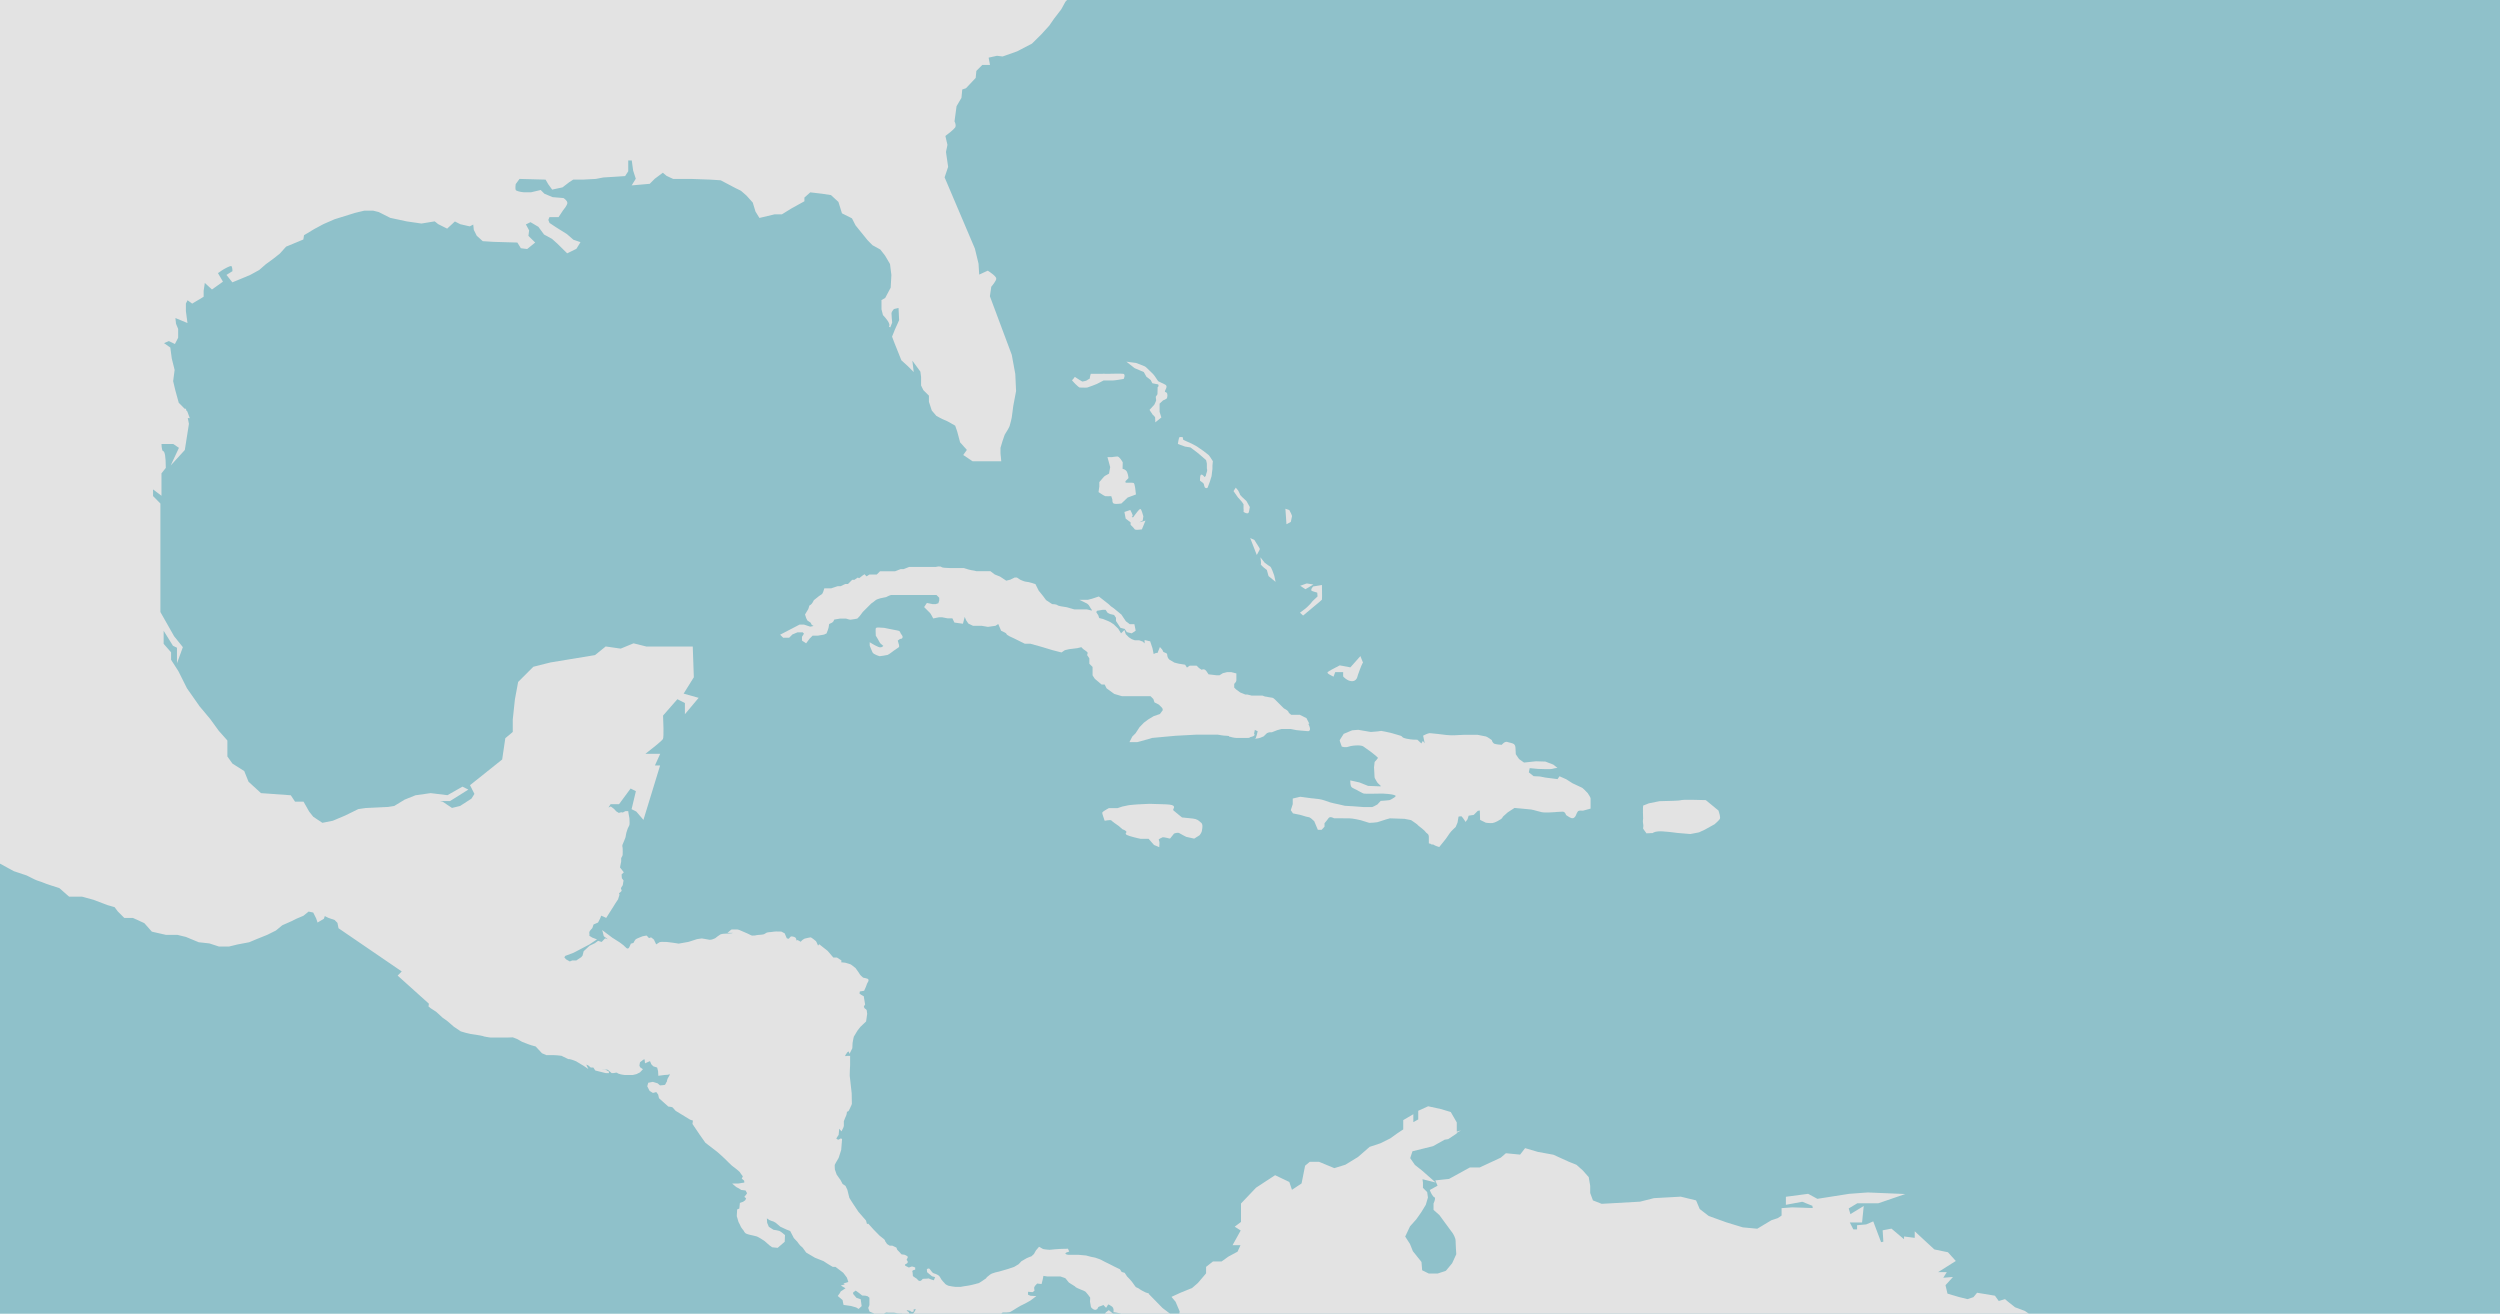<?xml version="1.0" encoding="UTF-8"?> <svg xmlns="http://www.w3.org/2000/svg" id="uuid-5c5c73c5-d245-4be2-a512-9da35736e11f" data-name="Layer 2" viewBox="0 0 255 134"><g id="uuid-f8e34d06-54e3-478f-86ae-9558000f9a4f" data-name="Layer 1"><g><rect width="255" height="134" fill="#8fc1ca" stroke-width="0"></rect><g><path d="m113.52,133.98s.02,0,.04.02h-.85s.03-.06.03-.06c.04-.08.23-.21.31-.27l.05-.03.42.34Z" fill="#e3e3e3" stroke-width="0"></path><path d="m119.36,134h-4.96c-.43-.11-.75-.15-.75-.15h-.08s.01-.09.01-.09c0,0,.06-.34-.17-.5-.17-.13-.3-.19-.37-.21l-.22.35-.27-.29-.24.1c-.1.03-.24.07-.28.12-.02.01-.03.04-.04.07-.04.08-.09.18-.25.2-.16.02-.31-.11-.35-.15-.08-.07-.12-.12-.12-.17,0-.04-.04-.27-.08-.47h-.01v-.02s.02-.38.02-.43c-.03-.06-.42-.57-.48-.61-.04-.04-.34-.17-.54-.24-.49-.2-.5-.25-.52-.29-.03-.02-.34-.22-.62-.39l-.02-.02-.36-.44-.5-.17h-.88s-.46,0-.46,0l-.39-.06-.07.36-.12.47-.45-.05-.23.25-.08.18.04.3-.19.15-.47-.04v.3l.25.11.6.03-.61.46-.52.29s-.38.19-.49.24c-.09.04-.64.39-.85.52l-.22.12s-.19.04-.33.04h-.42l-.14.13h-9l.02-.03s.04-.06.17-.24c.06-.08.07-.17.07-.22-.03.01-.06.02-.1.03-.03.02-.09.04-.12.05.01.01.01.02.01.03.02.03.04.08.01.13-.03.05-.08.06-.1.06-.11.03-.19-.04-.23-.08l-.03-.03s-.18-.03-.32-.06c-.01.03-.02.06-.01.07s.04.03.07.04c.07.05.15.09.15.17h.01s.02.05.03.08h-.73v-.02h-.15s-.19,0-.32-.02c-.05-.01-.1-.02-.16-.03-.08-.02-.17-.04-.25-.04h-.53c-.06,0-.11-.01-.15-.01-.06-.01-.09-.01-.14.02-.05.02-.12.06-.18.1h-.98l-.07-.05-.41-.17-.13-.37.12-.29v-.76l-.2-.15-.22-.05-.32-.02-.31-.25-.35-.25-.26.19v.15s.34.4.34.4l.43.14.1.7-.31.29-.25-.15-.52-.15-.77-.11-.1-.5-.49-.41.21-.29.09-.17.49-.33-.48-.28.41-.11-.14-.09.5-.16-.15-.45-.37-.49-.79-.6h-.28l-.47-.28-.48-.31-.86-.34-.9-.53-.36-.5s-.18-.15-.25-.22c-.08-.07-.26-.34-.28-.37l-.37-.39-.37-.72-.39-.15-.62-.29-.47-.4c-.08-.05-.2-.12-.23-.13-.05,0-.26-.08-.42-.15l-.25-.17.03.45c.07.18.15.38.17.41.03.03.27.18.48.31.09.01.45.06.59.11.15.06.51.36.55.4l.03.02-.03.69-.72.62-.56-.06-.29-.21-.5-.44c-.24-.16-.68-.43-.76-.45-.11-.04-.63-.15-.63-.15-.05-.01-.4-.09-.52-.17-.11-.08-.19-.23-.21-.28-.06-.07-.28-.34-.31-.45-.03-.09-.16-.34-.21-.42l-.18-.61.04-.68.22-.09.06-.57.04-.02s.19-.07.26-.09c.04-.01.15-.09.25-.17l.08-.2-.18-.14.05-.06c.1-.11.21-.26.23-.31-.02-.05-.08-.17-.15-.28l-.45-.06c-.14-.1-.32-.21-.36-.22-.02-.01-.08,0-.41-.3l-.15-.13h.62c.05,0,.49-.07.62-.1,0-.04,0-.12-.02-.2l-.24-.2.11-.23c-.07-.1-.29-.38-.33-.46-.04-.06-.43-.37-.78-.63-.03-.03-.63-.59-.72-.7-.08-.09-.57-.52-.76-.69l-1.23-.95-.58-.82-.74-1.1.05-.34-.28-.09-1.49-.91s-.2-.22-.29-.33c-.04-.05-.25-.09-.42-.1h-.03l-.95-.85-.09-.38-.19-.25-.34.09-.34-.21-.24-.47.1-.36.47-.09.49.15.24.21c.22-.01.46-.04.51-.06.02-.02.09-.14.14-.26l.02-.05h.03c0-.06.02-.16.07-.3l.22-.4s-.04-.09-.06-.11c-.01.01-.02.03-.03.05l-.02.04-.44.03-.61.08-.03-.49-.09-.35-.38-.12c-.11-.09-.24-.22-.25-.3-.01-.03-.06-.13-.1-.23l-.09.03-.42.19-.04-.41-.14.04-.33.26-.06.33.07.18.29.2-.3.32-.36.18-.38.09h-.82c-.2-.02-.67-.1-.77-.22-.03-.04-.2-.02-.33.02h-.02s-.21.01-.21.01l-.39-.34-.49-.08h-.09c.11.01.3.04.36.07.02,0,.07.04.12.07.06.04.18.11.21.12v.16h-.31l-1.08-.27-.2-.3h-.26l-.26-.22-.2-.08.21.45-.47-.32-.78-.47c-.26-.11-.59-.22-.67-.22h-.01c-.05.03-.16-.01-.59-.23-.09-.05-.19-.1-.22-.11-.09-.03-.77-.07-.85-.07h-.7l-.44-.19-.64-.69-.47-.13-.08-.03-.07-.02-.76-.29-.51-.29-.44-.17-.6.02h-1.1c-.24,0-.48.01-.58,0-.07-.01-.68-.09-.81-.16-.1-.04-1.15-.2-1.24-.21-.06,0-.91-.22-.98-.26-.06-.04-.69-.46-.69-.46l-.68-.59-.49-.35-.64-.59-.57-.37-.22-.18.03-.23v-.06l-3.18-2.86.42-.42-6.45-4.41-.11-.55-.29-.29-.64-.22-.36-.18-.09.27-.65.39-.14-.42-.3-.6-.47-.1-.53.43-.76.32-.43.22-.97.43-.64.53-.88.44-1.09.44-.76.32-1.21.23-.86.21h-1.01l-.98-.32-1.09-.12-1.3-.54-.86-.21h-1.17l-1.45-.33-.77-.87-1.16-.53h-.88l-.67-.67-.32-.43-.73-.21-1.42-.54-1.17-.32h-1.32l-.99-.87c-.17-.06-1.41-.44-1.62-.55-.1-.05-.27-.1-.42-.15-.17-.06-.33-.11-.45-.17l-.87-.43-1.29-.43-1.41-.77V0h108.84l-.17.18-.42.77-.73.95-.5.72-.8.88-.96.95-1.52.79-1.47.52-.58-.07-.85.19.14.74h-.78l-.61.61-.07.72-.99,1.05-.38.13-.08.85-.5.85-.21,1.55c.05.09.2.41.06.63-.14.21-.8.72-.99.86l.21.91-.15.72.22,1.52-.36,1.07,3.09,7.27.37,1.53.07,1.12.87-.4.04.02c.19.13.83.55.83.79,0,.22-.4.7-.51.83l-.14.97,2.23,5.97.36,1.96.08,1.74-.29,1.54-.15,1.15s-.14.66-.22.88c-.07.21-.45.79-.5.88l-.22.64-.21.7v.57l.08.8h-2.93l-.95-.64.37-.52-.69-.77-.29-1.09-.21-.61c-.3-.18-.88-.51-1.04-.56-.22-.07-.85-.42-.88-.44l-.02-.02-.45-.53-.29-.89v-.62l-.57-.57-.23-.47v-.87l-.07-.54-.82-1.12.14,1.16-.6-.6-.66-.6-.72-1.8-.23-.61.3-.75.42-.93-.06-1.25-.47.11c-.08.09-.25.3-.25.44,0,.21.07.92.07.93v.02s-.19.48-.19.48l-.14-.06.04-.1c.09-.23-.34-.78-.63-1.07l-.02-.02-.15-.6v-.93l.38-.22.56-1.05.07-1.29-.14-1.12-.5-.85-.49-.63-.8-.44-.5-.51-1.23-1.52-.36-.71-1.02-.51-.36-1.16-.76-.7-.92-.14-1.19-.14-.6.53v.38l-1.34.74-.95.59h-.74l-1.56.37-.4-.65-.28-.92-.64-.71-.56-.49-.57-.28-1.5-.79-1.07-.07-1.95-.07h-1.83s-.67-.31-.67-.31l-.38-.32-.82.61-.52.52-1.84.16.42-.68-.27-.83-.14-1.03h-.36v1.1l-.32.49-1.05.07-1.16.07-.78.15-1.31.07h-.99l-.42.27-.67.52-1.06.23-.4-.55-.27-.47-2.66-.07-.39.53c-.02.13-.05.44,0,.59.03.1.44.21.8.24h.78l.97-.23.38.38.84.35,1.1.09s.4.24.4.5c0,.23-.38.68-.45.77l-.45.68h-.93l-.11.28.12.31.63.42,1.15.72.65.57.73.25-.42.68-.94.46-.98-.97-.57-.51-.81-.44-.57-.78-.81-.48-.47.23.33.61-.07.56.69.68-.82.66-.64-.08-.36-.58-2.41-.07-1.12-.07-.61-.55-.3-.6-.06-.54-.36.18-.96-.22-.55-.28-.79.73-.92-.46-.35-.28-1.35.22h-.01s-1.51-.22-1.51-.22l-1.67-.36-1.17-.59-.56-.14h-.92s-.92.22-.92.22l-2.09.65-1.15.5-.93.5-1.05.63-.07.44-1.76.73-.64.71-.66.52-.79.58-.65.57-.95.52-1.79.74-.6-.76.61-.38c0-.28-.07-.53-.13-.53-.15,0-.63.25-.9.42l-.45.31.51.87-1.12.8-.73-.67-.12.8v.61l-1.17.7-.47-.34-.17.33v.78l.16,1.21-1.23-.51.06.58.22.53v.9s-.33.64-.33.64l-.62-.3-.49.21.64.45.15,1.12.29,1.16-.15,1.15.22.93.35,1.27.6.61h.13s.04.17.04.17l.1.1.26.7-.21-.02.12.59-.42,2.67-1.44,1.58.84-1.8-.58-.39h-1.2c.01.41.09.71.14.71.2,0,.3.58.3,1.71v.02l-.44.55v2.29l-.86-.65v.68l.75.76v11.07l1.4,2.47.89,1.11-.6,1.65v-1.59l-.41-.2-.95-1.53v1.33l.76.87v.76l.75,1.17.87,1.74,1.29,1.84,1.08,1.29.87,1.2.88.99v1.63l.52.73,1.2.76.44,1.09,1.27,1.16,3.04.22.43.65h.87l.57,1.01.42.53.93.62,1.06-.21,1.28-.54,1.32-.65.76-.11,2.28-.11.63-.1,1.07-.65,1.1-.44,1.54-.22h.01l1.71.21,1.53-.87.6.3-1.87,1.17h-1.02l.28.07.94.63.83-.2,1.16-.75.3-.48-.45-.89,3.28-2.62.32-2.17.76-.64v-1.27l.22-2.06.33-1.77,1.55-1.55,1.75-.44,4.54-.75,1.09-.88,1.53.22,1.31-.54,1.32.33h4.72l.11,3.13-1.04,1.67,1.53.43-1.4,1.67v-1.14l-.77-.39-1.46,1.67c.02.42.1,2.17-.01,2.39-.1.19-1.28,1.12-1.79,1.51h1.51l-.54,1.19h.53l-1.7,5.55-.73-.85-.48-.24.44-1.84-.54-.27-1.18,1.6h-.86l-.22.34.24-.11.33.25.23.25.26.16c.08-.03.22-.07.28-.07.04,0,.09.02.12.03l.27-.14h.29l.03.24.09.48c.02.29.03.65-.01.72l-.16.33-.14.42-.09.48s-.26.68-.32.79c-.02.05,0,.21.03.3,0,.08.02.6,0,.71-.01.07-.06.14-.09.21-.02.03-.05.09-.06.1v.35c0,.05-.08.42-.12.61l.39.5-.23.22.03.38.17.23-.08.48-.19.3.08.27-.02.03s-.11.15-.25.21c-.01,0,0,.03.01.05.02.04.05.09.03.14-.02.05-.13.41-.13.41v.02c-.21.31-.43.65-.45.7-.02.05-.18.29-.25.39l-.52.82-.25-.12-.26-.11-.1.27-.22.43-.46.2-.12.36c-.12.12-.3.33-.31.42-.01.07,0,.13.01.18,0,.06.01.12-.01.19l.29.18.49.19-.78.52-1.6.84-.85.32-.1.15.17.2.39.22.25-.1h.41l.51-.34.13-.16.11-.44.6-.56.56-.27.31-.23.37.11.35-.37.28.1h0s-.13-.11-.19-.15c-.18-.12-.24-.16-.24-.22,0-.03-.04-.2-.08-.34l-.07-.23,1.04.78.74.47.36.27.05.04.06.06c.13.13.26.25.29.26.02.01.13-.01.17-.04.03-.03.13-.24.2-.41v-.04s.28-.08.28-.08c.04-.09.15-.29.2-.34.04-.05.11-.08.2-.12.03-.01.06-.02.07-.03.06-.04.45-.18.47-.19.04-.01.29-.05.36-.07h.05l.24.26c.09-.05.16-.07.19-.07s.07,0,.33.24v.03s.21.44.21.44c.05-.04.11-.07.15-.1.08-.06.14-.1.19-.12.1-.05.34-.04.7-.03.05,0,.09.01.11.01.09,0,1,.13,1.15.16l1-.18.87-.28c.11-.02.42-.07.48-.07.03,0,.17.02.47.08.14.02.27.04.34.06.15.02.52-.13.56-.16.05-.05.41-.32.52-.38.13-.07.46-.09.56-.09.17,0,.57-.02.63-.04.02,0,.05-.02.1-.04h-.56l.4-.34h.02c.09,0,.55-.02.63,0,.09.01.31.11.35.13.05.02.54.23.6.26l.05.02c.34.18.43.21.46.21.1,0,.35,0,.43-.04.07-.02.25-.03.49-.05.07-.01.13-.01.16-.02.11-.01.17-.03.29-.12.12-.09.26-.11.38-.12h.05s.11-.01.18-.02c.16-.02.35-.05.47-.05.16,0,.51.01.51.01h.03s.35.19.35.19v.03s.18.39.2.46c.03.02.16.06.2.05,0-.01.06-.06.08-.09.04-.05.08-.09.11-.12.1-.07.36.01.47.08.09.06.12.21.14.32l.1-.06.32.18s.09-.1.13-.14c.07-.08.27-.18.29-.19h.02c.15-.04.51-.12.56-.12.11,0,.56.39.56.39.03.03.1.18.21.45l.12-.14.06.05c.07.06.74.58.8.63.05.05.46.54.58.68h.38s.02.02.02.02c0,0,.35.22.39.25l.03.02v.04c.02.05,0,.1-.03.15l.44.05s.48.15.52.16c.02,0,.06.02.5.37l.02.02c.33.45.39.56.41.6.03.07.29.33.36.37.09.01.35.08.44.11.05.02.09.05.1.1.04.1-.04.23-.06.25l-.09.17-.11.31-.18.4-.44.07c-.01.08-.03.18-.03.22.05.05.24.16.39.25h.04s.14.86.14.86l-.13.2.06.17c.24.16.24.22.24.25,0,.04.03.22.04.33v.02l-.11.76-.02.02s-.47.45-.55.52c-.05.06-.23.29-.3.38-.01,0-.34.57-.38.63-.02.04-.07.34-.1.49-.01.08-.03.15-.03.17,0,.04-.02.27-.02.47v.04l-.29.59-.08-.25-.14.08-.22.32.02.08.17-.03h.31v.08c0,.24.01.82,0,.89-.02.06-.03.68-.04,1.05l.2,1.79s.02,1.03.02,1.08-.04.12-.19.45c-.05.09-.09.17-.11.22-.04.09-.12.13-.2.14l-.03.2s-.02.14-.08.25c-.04.06-.14.34-.21.52v.47c0,.1-.13.35-.19.46l-.05.1-.23-.27-.06.63-.24.36c.04.05.11.1.17.12.07.02.12-.02.18-.06l.03-.02c.07-.05.15-.03.19.01l.02.02-.09,1.11-.26.81c-.19.31-.38.65-.4.71-.01.05.01.31.02.48.01,0,.15.4.18.51.02.04.15.22.23.33.14.19.2.26.21.31.01.04.09.19.16.31l.3.2.19.4.2.81s.19.33.36.58l.58.87s.48.55.75.86l.02.04.09.33.13-.04.56.62.6.61s.28.22.43.34c.11.1.14.18.14.23l.19.28c.11.08.25.16.28.17.02.01.14,0,.24,0h.02l.41.19.09.23.27.28c.07.1.16.18.18.19,0,0,.29.01.38.07l.06.03c.08.04.18.09.18.18,0,.04-.02.08-.06.15-.02.03-.05.1-.06.13.06.06.12.13.12.23,0,.08-.09.15-.26.22-.02.05-.03.11-.02.12.04.04.23.13.4.21.07-.03.21-.09.27-.1.09-.02.26.05.33.08l.04.02v.21l-.22.07-.08.08.04.18c.01.07.01.24.02.31.01.03.11.11.2.16l.2.13c.08.09.18.2.21.21.03.02.16.02.2,0,.03-.01.12-.1.18-.17l.03-.03.46-.02h.01c.06-.04.14-.02.19.01.22.09.31.12.34.12s.06.01.09.03c.01,0,.02.01.03.01.02-.03.03-.07.05-.12s.06-.14.08-.2c-.09-.02-.22-.06-.28-.08h-.02s-.31-.25-.31-.25l-.21-.18-.02-.3.03-.02c.11-.07.21-.07.26,0,.02.04.17.22.26.34.05.04.13.09.15.1.05,0,.22.07.35.13.02.01.17.09.23.17.03.04.07.1.11.17.03.05.06.11.09.16.07.1.3.35.31.35.02.04.1.13.17.17.04.02.06.03.09.04.04.03.07.05.17.08.13.04.53.09.68.11h.55c.09-.02.58-.11.67-.11.06,0,.37-.07.55-.11,0,0,.49-.13.61-.16.08-.02.49-.3.76-.49.02-.04.08-.14.17-.19.03-.02.06-.05.1-.08.09-.08.2-.17.33-.22.19-.08.55-.17.72-.2.17-.04.89-.25.9-.26l.63-.21.47-.28.28-.3.51-.3c.29-.13.46-.2.51-.2.02-.01.15-.13.26-.24.03-.06.17-.31.2-.36.04-.06.25-.3.28-.33l.04-.05.06.03s.23.14.35.2c.09.03.45.07.67.08l.51-.05.56-.04.8-.02.13.29-.3.1c-.05.03-.09.07-.1.1.02.03.08.09.19.11.09.03.16.02.26.02h.88c.09,0,.72.06.79.07l.48.13.45.09c.14.05.57.19.65.25.04.03.21.11.34.18.11.05.21.1.25.12.05.03.21.11.36.18.17.08.32.16.37.19.07.04.4.19.52.25h.02s.19.29.19.29l.31.09.24.37s.26.27.32.33l.02.03c.08.08.21.24.28.35.06.11.24.32.28.38.08.03.32.13.39.21.04.04.34.2.6.33l.33.1v.06s1.4,1.43,1.4,1.43l.78.59Z" fill="#e3e3e3" stroke-width="0"></path><path d="m120.29,134l.04-.23-.42-.99-.42-.5.89-.41,1.22-.5.58-.5.84-.99v-.66l.7-.55h.88l.7-.5.93-.5.3-.66h-.81l.83-1.5-.61-.39.64-.48v-1.88l1.54-1.62,1.94-1.27,1.45.69.27.8.98-.65.36-1.81.48-.4h.93s1.57.65,1.57.65l1.13-.35,1.29-.79,1.18-1.03,1.09-.36,1.01-.5.71-.51.62-.41v-.95l1.03-.6v.81l.5-.28v-.88l1.01-.46,1.33.29.98.3.61,1.06v.94l.44-.13-.44.25v.06l-.87.58-.37.06-1.18.66-2.1.52-.23.7.48.69.72.57,1.4,1.23-1.35-.34.05.32v.56l.43.43.08.56-.22.74-.45.74-.51.73-.65.73-.49,1.04.49.76.29.73.88,1.1.07.85.67.33h.92l.83-.28.64-.77.42-.92c-.01-.14-.07-1.02-.07-1.36s-.28-.75-.28-.76l-1.38-1.88-.59-.52v-.65c.09-.19.19-.5.14-.6t-.02-.02c-.24-.08-.44-.6-.48-.7l-.02-.06.79-.44-.23-.54,1.4-.15,2.13-1.17h1l2.15-1,.52-.45,1.45.14.51-.66,1.29.38,1.59.29,1.61.73.75.3.65.58.6.68.15.89v.73l.28.75.89.35,3.91-.22,1.43-.36,2.72-.15h.01l1.56.38.37.88.92.71,1.8.65,1.67.51,1.48.14,1.43-.86.66-.22.39-.26v-.76l1.09-.08,2.09.07-.04-.23-1.03-.41-1.67.31v-.82l2.27-.3.94.51,3.24-.51,1.9-.14,3.83.16-2.74.94h-2.15l-.88.53.17.58,1.36-.83-.17,1.68h-1.25l.36.71h.38v-.43l.93-.08.72-.31.8,2.12.23-.05-.07-1.16.9-.17,1.28,1.08v-.28l1.09.14v-.67l2,1.85,1.39.29.8.89-1.81,1.14h.89l-.36.57.99-.08-.76.84.2.86,1.19.35.85.21.61-.2.37-.45,1.82.3.39.54.64-.19.29.25.73.58,1.01.38.41.28h-86.66Z" fill="#e3e3e3" stroke-width="0"></path><path d="m127.98,75.34h.11s.35,0,.8-.23l.34-.33c.08-.04.22-.09.28-.09h.22l.56-.22.42-.11h.96s.55.11.55.11c.04,0,.98.11,1.2.11.1,0,.15-.05.17-.09.09-.14-.03-.42-.1-.57-.03-.05-.04-.09-.04-.1h.1l-.29-.57-.68-.34h-.88c-.14-.1-.26-.22-.27-.26,0-.13-.25-.28-.47-.39l-.86-.86c-.12-.12-.24-.24-.38-.24-.05,0-.19-.03-.31-.05-.17-.03-.28-.06-.34-.06-.07,0-.21-.06-.29-.1h-.02s-1.09,0-1.09,0l-.45-.11h-.2l-.52-.21-.42-.31-.19-.19v-.37c.07-.07.22-.24.22-.36v-.71l-.51-.13h-.45s-.43.11-.43.11l-.33.21h-.29s-.83-.1-.83-.1l-.2-.3c-.09-.13-.19-.2-.3-.21-.09,0-.16.02-.2.05l-.27-.18-.24-.24h-.71l-.28.19-.19-.29-.68-.11-.42-.11-.52-.31s-.19-.2-.19-.38c0-.24-.12-.28-.17-.29-.13-.04-.25-.11-.27-.14,0-.13-.18-.32-.24-.38l-.08-.08-.24.6h-.16l-.26.12.02-.03-.12-.58-.23-.69-.57-.14v.35l-.19-.19-.36-.13h-.45s-.3-.11-.3-.11l-.31-.2-.31-.31-.14-.43-.34.34-.29-.47-.45-.44-.33-.22-.22-.11-.55-.22-.39-.1-.1-.29-.2-.31.07-.14.6-.1h.28l.21.31.25.12.41.1.19.28v.33l.46.7.43.11.22.33.5.12.4-.27-.13-.66h-.47l-.4-.3-.43-.64v-.02s-.16-.13-.35-.29c-.38-.33-.64-.52-.75-.58l-.22-.21-1.01-.79-.69.23-.42.11h-.87l.73.36s.2.1.29.29c.1.19.19.3.22.34l.05.1h-.07s-.45-.11-.45-.11h-1.29l-.76-.22c-.4-.05-.87-.14-.93-.19-.12-.12-.46-.13-.57-.13l-.62-.41-.32-.43-.43-.53-.34-.68h-.03s-.67-.23-.89-.23c-.16,0-.5-.15-.61-.2l-.35-.23h-.24l-.45.22-.4.1-.64-.42-.53-.21-.45-.34h-1.42s-.45-.11-.56-.11c-.06,0-.42-.11-.74-.21h-1.44c-.35,0-.76-.04-.81-.09-.13-.13-.51-.05-.6-.02h-2.72l-.56.22h-.31l-.56.22h-1.54l-.33.33h-.75l-.29.19-.22-.22-.05.04s-.33.22-.45.34c-.04.04-.08.02-.11,0l-.05-.05-.36.24h-.23l-.43.43h-.29l-.45.22h-.31l-.66.22h-.7l-.12.37-.1.2-.31.21-.54.43-.13.24c-.1.19-.29.29-.29.29h-.03s-.11.36-.11.36l-.34.57.12.37.12.24.33.22.11.22.19.12-.34.07-.63-.21h-.46s-1.98,1.03-1.98,1.03l.31.31h.61l.34-.34.51-.21h.53s.08.06.13.14l-.2.31v.39l.42.28.36-.48.3-.3h.52s.65-.11.65-.11l.27-.13v-.03c.03-.06.23-.56.23-.79,0-.13.03-.14.17-.2.03-.01.07-.03.11-.05.18-.09.23-.24.25-.33l.58-.1h.64c.07.02.34.11.45.11s.61-.1.67-.11h.02s.24-.25.24-.25l.32-.43.86-.86s.33-.22.45-.34c.07-.07.35-.16.5-.2l.54-.11h.02c.2-.11.45-.22.51-.22h4.64l.28.28v.28l-.09.28-.28.09h-.3s-.59-.12-.59-.12l-.28.42.59.59c.08.08.25.4.31.52l.03.05.59-.12h.31s.56.11.56.11h.49l.21.43.87.12.18-.7.14.34.23.34.47.23h.87s.66.11.66.11l.77-.11.28-.18.3.7h.03c.24.11.47.23.49.27,0,.05,0,.16.8.5l1.09.54h.57s1.18.33,1.18.33l1.09.33.9.23.34-.23.41-.1.88-.11.39-.1.2.2s.32.21.42.32c.05.05.01.18-.01.24l-.02.04.23.34v.55l.33.33v.86l.23.35.69.58h.31l.2.39.78.57.78.23h2.92s.29.29.29.29l.11.34.45.23.32.32c.06.06.08.18.08.25l-.29.39-.64.22-.55.33-.44.33-.44.45-.42.64-.33.33-.29.57h.79l1.21-.33.31-.1,2.39-.22,2.06-.11h2.27c.07.01.56.11.88.11.2,0,.24.04.25.03v.06h.06s.45.13.67.13h1.09c.23,0,.28,0,.29-.06.02,0,.06-.03.16-.05.22-.05.32-.12.33-.21,0-.05-.02-.09-.05-.11l.08-.39.29.14-.09.37-.14.43Z" fill="#e3e3e3" stroke-width="0"></path><path d="m132.91,62.79l.05-.04c1.85-1.52,1.87-1.57,1.88-1.6.01-.04.02-.51,0-1.39v-.09s-.9.15-.9.15l-.02.02c-.06.07-.18.23-.17.34,0,.03.02.06.04.08.04.03.13.06.31.11.09.02.21.06.26.08,0,.06.02.24.03.39-.4.36-.61.57-.62.62-.04.08-.58.61-.66.65-.09.06-.43.32-.44.33l-.07.06.32.29Z" fill="#e3e3e3" stroke-width="0"></path><polygon points="133.97 59.62 133.29 59.51 132.62 59.75 133.15 60.1 133.97 59.62" fill="#e3e3e3" stroke-width="0"></polygon><path d="m128.6,57.52v.04s.01.12.62.58l.17.62.72.59-.14-.65h0c-.04-.12-.31-.91-.43-.92-.05-.02-.31-.21-.55-.39l-.43-.55.04.29c.02.17.03.34.02.37l-.03.04Z" fill="#e3e3e3" stroke-width="0"></path><path d="m128.27,56.47c.23-.4.23-.46.23-.47,0-.03,0-.08-.54-.9v-.02s-.44-.2-.44-.2l.67,1.73.08-.14Z" fill="#e3e3e3" stroke-width="0"></path><path d="m131.67,53.2s.09-.39.11-.52c.02-.14-.2-.52-.26-.63v-.02s-.41-.14-.41-.14l.11,1.58.45-.24v-.03Z" fill="#e3e3e3" stroke-width="0"></path><path d="m115.35,53.56c.16.15.34.34.36.39.01.03.04.09.27.09.1,0,.25-.01.45-.04h.04s.37-.9.37-.9l-.63.18.35-.19.06-.42v-.02c-.2-.69-.25-.71-.29-.72-.06-.02-.11-.04-.66.71-.02.05-.08.13-.13.14-.03-.02-.08-.06-.11-.11,0,0,.02,0,.02,0h.05s.02-.04.02-.04c.02-.04.05-.08-.2-.55l-.03-.06-.6.2.13.68.5.38v.25l.02.02Z" fill="#e3e3e3" stroke-width="0"></path><path d="m118.4,85.51c.08-.06.14-.11.24-.11.15,0,.53.1.66.13h.05s.4-.5.4-.5c.12-.05.39-.14.54-.05.22.14.69.37.71.38l.81.18.54-.34.02-.02s.23-.3.23-.46c0-.03,0-.08.02-.13.03-.21.08-.53-.1-.67-.04-.03-.08-.06-.12-.1-.14-.13-.31-.28-.74-.33-.46-.05-.98-.1-1.09-.11-.1-.08-.63-.5-.88-.72-.04-.04-.04-.07.01-.17.04-.07.08-.16.03-.25-.06-.1-.22-.17-.83-.2-1.36-.05-1.5-.05-1.66-.05-.08,0-.35.01-.63.03-.27.01-.54.03-.62.03-.17,0-.83.08-.86.08l-.66.14-.48.16h-.89c-.67.36-.67.44-.67.49,0,.09.16.54.22.73l.02.06h.07c.28-.06.56-.07.6-.04.09.11.67.51.77.58l.38.33.03.02c.13.04.35.14.38.25,0,.03,0,.04-.03.07-.02.03-.06.08-.04.14.03.08.12.13.41.22.62.19,1.09.27,1.11.28h.81l.55.63.54.22v-.11c.01-.09.03-.38,0-.47,0-.02-.01-.04-.02-.06-.05-.12-.05-.15,0-.18.06-.03.1-.06.14-.1Z" fill="#e3e3e3" stroke-width="0"></path><path d="m145.93,86.11c.09.03.16.03.2.03.06,0,.08,0,.13.04.12.09.45.19.49.2l.05.02.63-.78s.3-.41.44-.63c.13-.21.61-.63.61-.64l.19-.45c.03-.21.09-.56.1-.6,0,0,.05-.04.3-.04.06.04.23.28.36.48l.06.1.2-.28.11-.36.52-.08.41-.41.21-.04.03.96.59.29h.02s.42.06.65.03c.27-.03.7-.29.82-.37.14-.09.18-.14.21-.21.01-.03.02-.05.05-.08.11-.1.48-.43.48-.43l.69-.45.87.08c.07,0,.72.08.83.08.06,0,.42.1.68.17.15.04.29.08.39.1.34.08,1.27,0,1.31,0,0,0,.54-.05.84-.05.24,0,.33.32.33.32v.02s.03.02.03.02c.11.08.48.34.66.31.2-.03.3-.25.31-.27.05-.14.16-.39.25-.46.08-.06.31-.06.46-.04h.02s.78-.21.78-.21v-1.04c0-.09-.16-.34-.29-.54-.19-.2-.52-.54-.6-.56-.06-.02-.63-.29-.96-.45l-.64-.41-.68-.3-.2.29-1.25-.16-.56-.11-.63-.03-.49-.39.09-.43.86.08c.3.01,1.28.05,1.42,0,.12-.05.36-.08.36-.08l.19-.02-.42-.34-.81-.31-.96-.03-1.22.13-.51-.36-.33-.49c0-.1-.03-.48-.03-.6,0-.21-.06-.36-.17-.44-.08-.06-.21-.09-.36-.13-.09-.02-.19-.04-.29-.08-.25-.08-.5.19-.58.29-.13,0-.53-.04-.73-.1-.2-.07-.28-.34-.28-.35v-.03s-.03-.02-.03-.02c-.07-.05-.45-.32-.57-.35-.11-.03-.82-.16-.86-.17h-1.39c-.19,0-1.01.05-1.03.05,0,0-.59,0-.75-.03-.15-.02-1.53-.19-1.7-.19s-.59.2-.63.23l-.05.03.16.78-.19-.25-.15.26-.41-.38h-.03s-.54.02-1.1-.11c-.33-.08-.37-.13-.41-.18-.04-.05-.08-.09-.18-.12-.19-.06-.59-.17-.85-.25l-.19-.05c-.19-.05-.9-.19-.93-.19h-.01s-.33.05-.33.05l-.72.06-1.28-.22h-.01s-.61.05-.61.05l-.88.37v.02c-.39.59-.39.62-.39.65,0,.02,0,.05.2.59v.03s.05.01.05.01c.01,0,.33.12.65,0,.27-.1.69-.13.98-.13.23,0,.46.05.55.12.11.08.71.5.73.52.33.25.68.54.75.63-.04.07-.19.25-.33.4l-.02.02-.06.56s.05.73.05.92c0,.14.07.25.13.35.03.05.07.11.1.17.05.11.16.21.26.3.05.04.13.11.14.14v.05l-1.29-.05-.87-.35-.94-.21v.1s0,.38.09.53c.06.1.16.15.35.24.11.05.26.12.44.23.4.22.43.23.52.25.01,0,.03,0,.05,0,.14.03,1.3,0,1.43,0h.52s.86.03,1.17.18c.04.02.06.04.06.06,0,.06-.15.17-.28.24-.1.06-.28.17-.34.18-.05.02-.49.05-.88.08h-.03s-.34.37-.34.37c-.22.12-.47.25-.52.26h-.87s-1.06-.08-1.06-.08l-.86-.05s-1.06-.25-1.2-.27c-.15-.03-.45-.11-.86-.27-.38-.14-.85-.18-1.16-.21-.05,0-.1,0-.14-.01-.27-.03-1.19-.16-1.19-.16h-.01s-.76.18-.76.18v.57l-.2.62.23.33h.03s.52.12.68.14c.06.01.18.05.31.09.2.06.43.14.57.15.13,0,.41.25.57.41l.37.88h.39l.29-.32v-.35c.06-.07.26-.3.42-.53.15-.21.55.02.55.02h.02s1.55.01,1.55.01c.34,0,1.15.19,1.15.19l.87.27h.01s.01,0,.01,0c.07,0,.66-.03.78-.06.04,0,.15-.05.36-.11.31-.1.88-.29.95-.29l1.48.05.67.13s.22.13.47.32c.18.13.2.15.21.17.01.01.03.03.08.08l.38.3c.21.17.29.26.35.34.05.06.09.11.17.16.14.09.16.23.16.37v.63l.25.07Z" fill="#e3e3e3" stroke-width="0"></path><path d="m167.6,84.53l.34.47.61-.03h.03s.02-.02.02-.02c0,0,.27-.2.98-.15.75.05,1.51.16,1.52.16l1.32.11.88-.17.6-.28.99-.55s.45-.39.53-.54c.09-.15-.06-.63-.13-.83v-.02s-1.3-1.07-1.3-1.07h-.03c-2.41-.08-2.48,0-2.5.01-.11.05-1.21.08-2.2.1l-1.08.22-.58.23v.04c-.04.14-.01,1.18,0,1.28,0,.01-.06.32,0,.53.05.17,0,.45,0,.45v.03Z" fill="#e3e3e3" stroke-width="0"></path><path d="m137.02,69.02s.41.46.87.46c0,0,.02,0,.03,0,.31-.01.5-.21.58-.6v-.02c.03-.1.41-1.13.49-1.23l.04-.03-.27-.68-1.02,1.15-1.07-.2h-.02c-1.21.62-1.22.67-1.24.71-.02.06-.04.12.53.4l.08.04.17-.46h.81v.43l.02.02Z" fill="#e3e3e3" stroke-width="0"></path><path d="m126.88,52.24c.05.04.22.12.34.12.04,0,.08-.01.11-.03.05-.05.1-.25.15-.59v-.03s-.32-.56-.32-.56v-.02c-.3-.27-.62-.58-.66-.64-.01-.06-.08-.21-.2-.45l-.25-.3-.23.35.42.61.41.46.19.27v.46c.02.08.02.18.01.2-.02.03-.03.09.03.14Z" fill="#e3e3e3" stroke-width="0"></path><path d="m114.6,47.86s-.09-.04-.1-.05c0-.11.02-.63.02-.63v-.02s-.01-.02-.01-.02c-.1-.18-.35-.58-.55-.58-.18,0-.55.07-.55.07h-.45l.03.1c.02.09.24.87.25.92,0,.05-.06.37-.12.66-.32.17-.49.27-.52.32-.02.03-.25.29-.45.52l-.02.02v.45s-.08.57-.08.57l.04.03c.16.11.55.37.66.39.09.02.45,0,.6,0l.11.34c0,.07-.02.3.12.4.06.04.18.05.3.05.18,0,.39-.03.48-.04h.02s.64-.61.64-.61l.84-.31v-.06c-.1-1.06-.19-1.1-.24-1.12-.09-.03-.55-.03-.8-.02l-.03-.15.31-.32v-.04c0-.06-.07-.58-.25-.74-.08-.08-.18-.11-.25-.15Z" fill="#e3e3e3" stroke-width="0"></path><path d="m123.73,47.07c-.25-.4-.4-.62-.44-.65-.04-.03-.32-.25-.51-.4l-.71-.49-.5-.27s-.43-.2-.51-.23c-.06-.03-.28-.13-.37-.17l-.06-.28h-.32l-.02.04c-.06.1-.12.49-.14.61v.06s.72.26.72.26c.25.03.53.08.56.09.04.02.32.23.56.42.2.16.54.43.57.47.05.05.37.33.46.4l.08.34v.51s.07.19,0,.35c-.06.16-.1.34-.11.4l-.11.14c-.14-.18-.25-.26-.33-.26-.04,0-.07.03-.09.06-.06.12-.06.45-.06.52v.04l.03.02c.06.05.24.18.3.23.05.05.07.09.11.3.02.1.06.16.12.19.03.01.06.02.08.02.06,0,.1-.02.11-.03h.02s.23-.61.23-.61l.18-.58.09-.75v-.34s.04-.4.04-.4v-.02Z" fill="#e3e3e3" stroke-width="0"></path><path d="m118.91,39.71c.07-.18.13-.33,0-.44-.06-.05-.23-.13-.47-.24-.13-.06-.28-.13-.31-.15-.03-.03-.2-.29-.35-.52,0,0-.13-.19-.3-.34-.05-.05-.13-.13-.22-.21-.22-.22-.39-.39-.49-.44-.15-.07-.85-.34-.9-.35l-.98-.13.84.66.94.4.26.47.44.34.17.33.6.12.04.17-.1.11-.02.72-.17.26v.03c.01.07.04.26.04.33,0,.05-.1.27-.19.45l-.49.53.32.48c.11.1.24.23.25.27.01.04.02.24.02.36v.16l.62-.5-.18-.57v-.84l.35-.33c.06-.02.28-.11.35-.17.08-.06.1-.27.1-.36,0-.09-.02-.22-.1-.27-.04-.03-.08-.04-.11-.05-.02,0-.04-.01-.05-.02,0,0,0-.02.02-.11.02-.06.04-.11.06-.16Z" fill="#e3e3e3" stroke-width="0"></path><path d="m114.58,38.13c-.17-.04-1.45,0-1.59,0-.03,0-.72-.02-.86,0-.11.01-.62,0-.81,0h-.06s-.02.06-.02.06c-.02.06-.09.34-.09.43,0,.01-.06.03-.09.05-.06.03-.13.06-.17.11-.05.06-.42.13-.49.14-.06-.02-.44-.26-.77-.48l-.04.06-.18.24h-.08c0,.1.7.79.8.79.01,0,.04,0,.08,0,.16,0,.32.01.45.01.12,0,.22,0,.27-.02.15-.04.92-.34.96-.36l.67-.35h.94c.19,0,1.03-.14,1.07-.15h.04s.02-.04.02-.04c.02-.04.12-.27.06-.4-.02-.05-.06-.08-.11-.09Z" fill="#e3e3e3" stroke-width="0"></path><path d="m92.05,65.04c.06-.12-.05-.25-.08-.29-.09-.11-.12-.18-.14-.24-.05-.11-.08-.16-.29-.2-.3-.05-.81-.16-.82-.16l-.54-.11h-.02s-.08,0-.15-.01c-.52-.04-.65-.03-.68.06-.03.09-.01.52,0,.71v.04s.31.49.39.67c.05.11.16.19.26.27.04.03.1.08.12.1-.05.06-.22.23-.52.1-.32-.13-.75-.4-.75-.4l-.12-.07v.33s.17.47.28.69c.12.24.67.38.73.4h.01s.01,0,.01,0c.07,0,.69-.1.8-.13.09-.03.25-.15.49-.33.05-.04.11-.08.16-.12.08-.06.17-.12.25-.17.14-.09.24-.15.27-.22.02-.07-.03-.28-.14-.62l.23-.17c.06,0,.2-.01.25-.11Z" fill="#e3e3e3" stroke-width="0"></path></g></g></g></svg> 